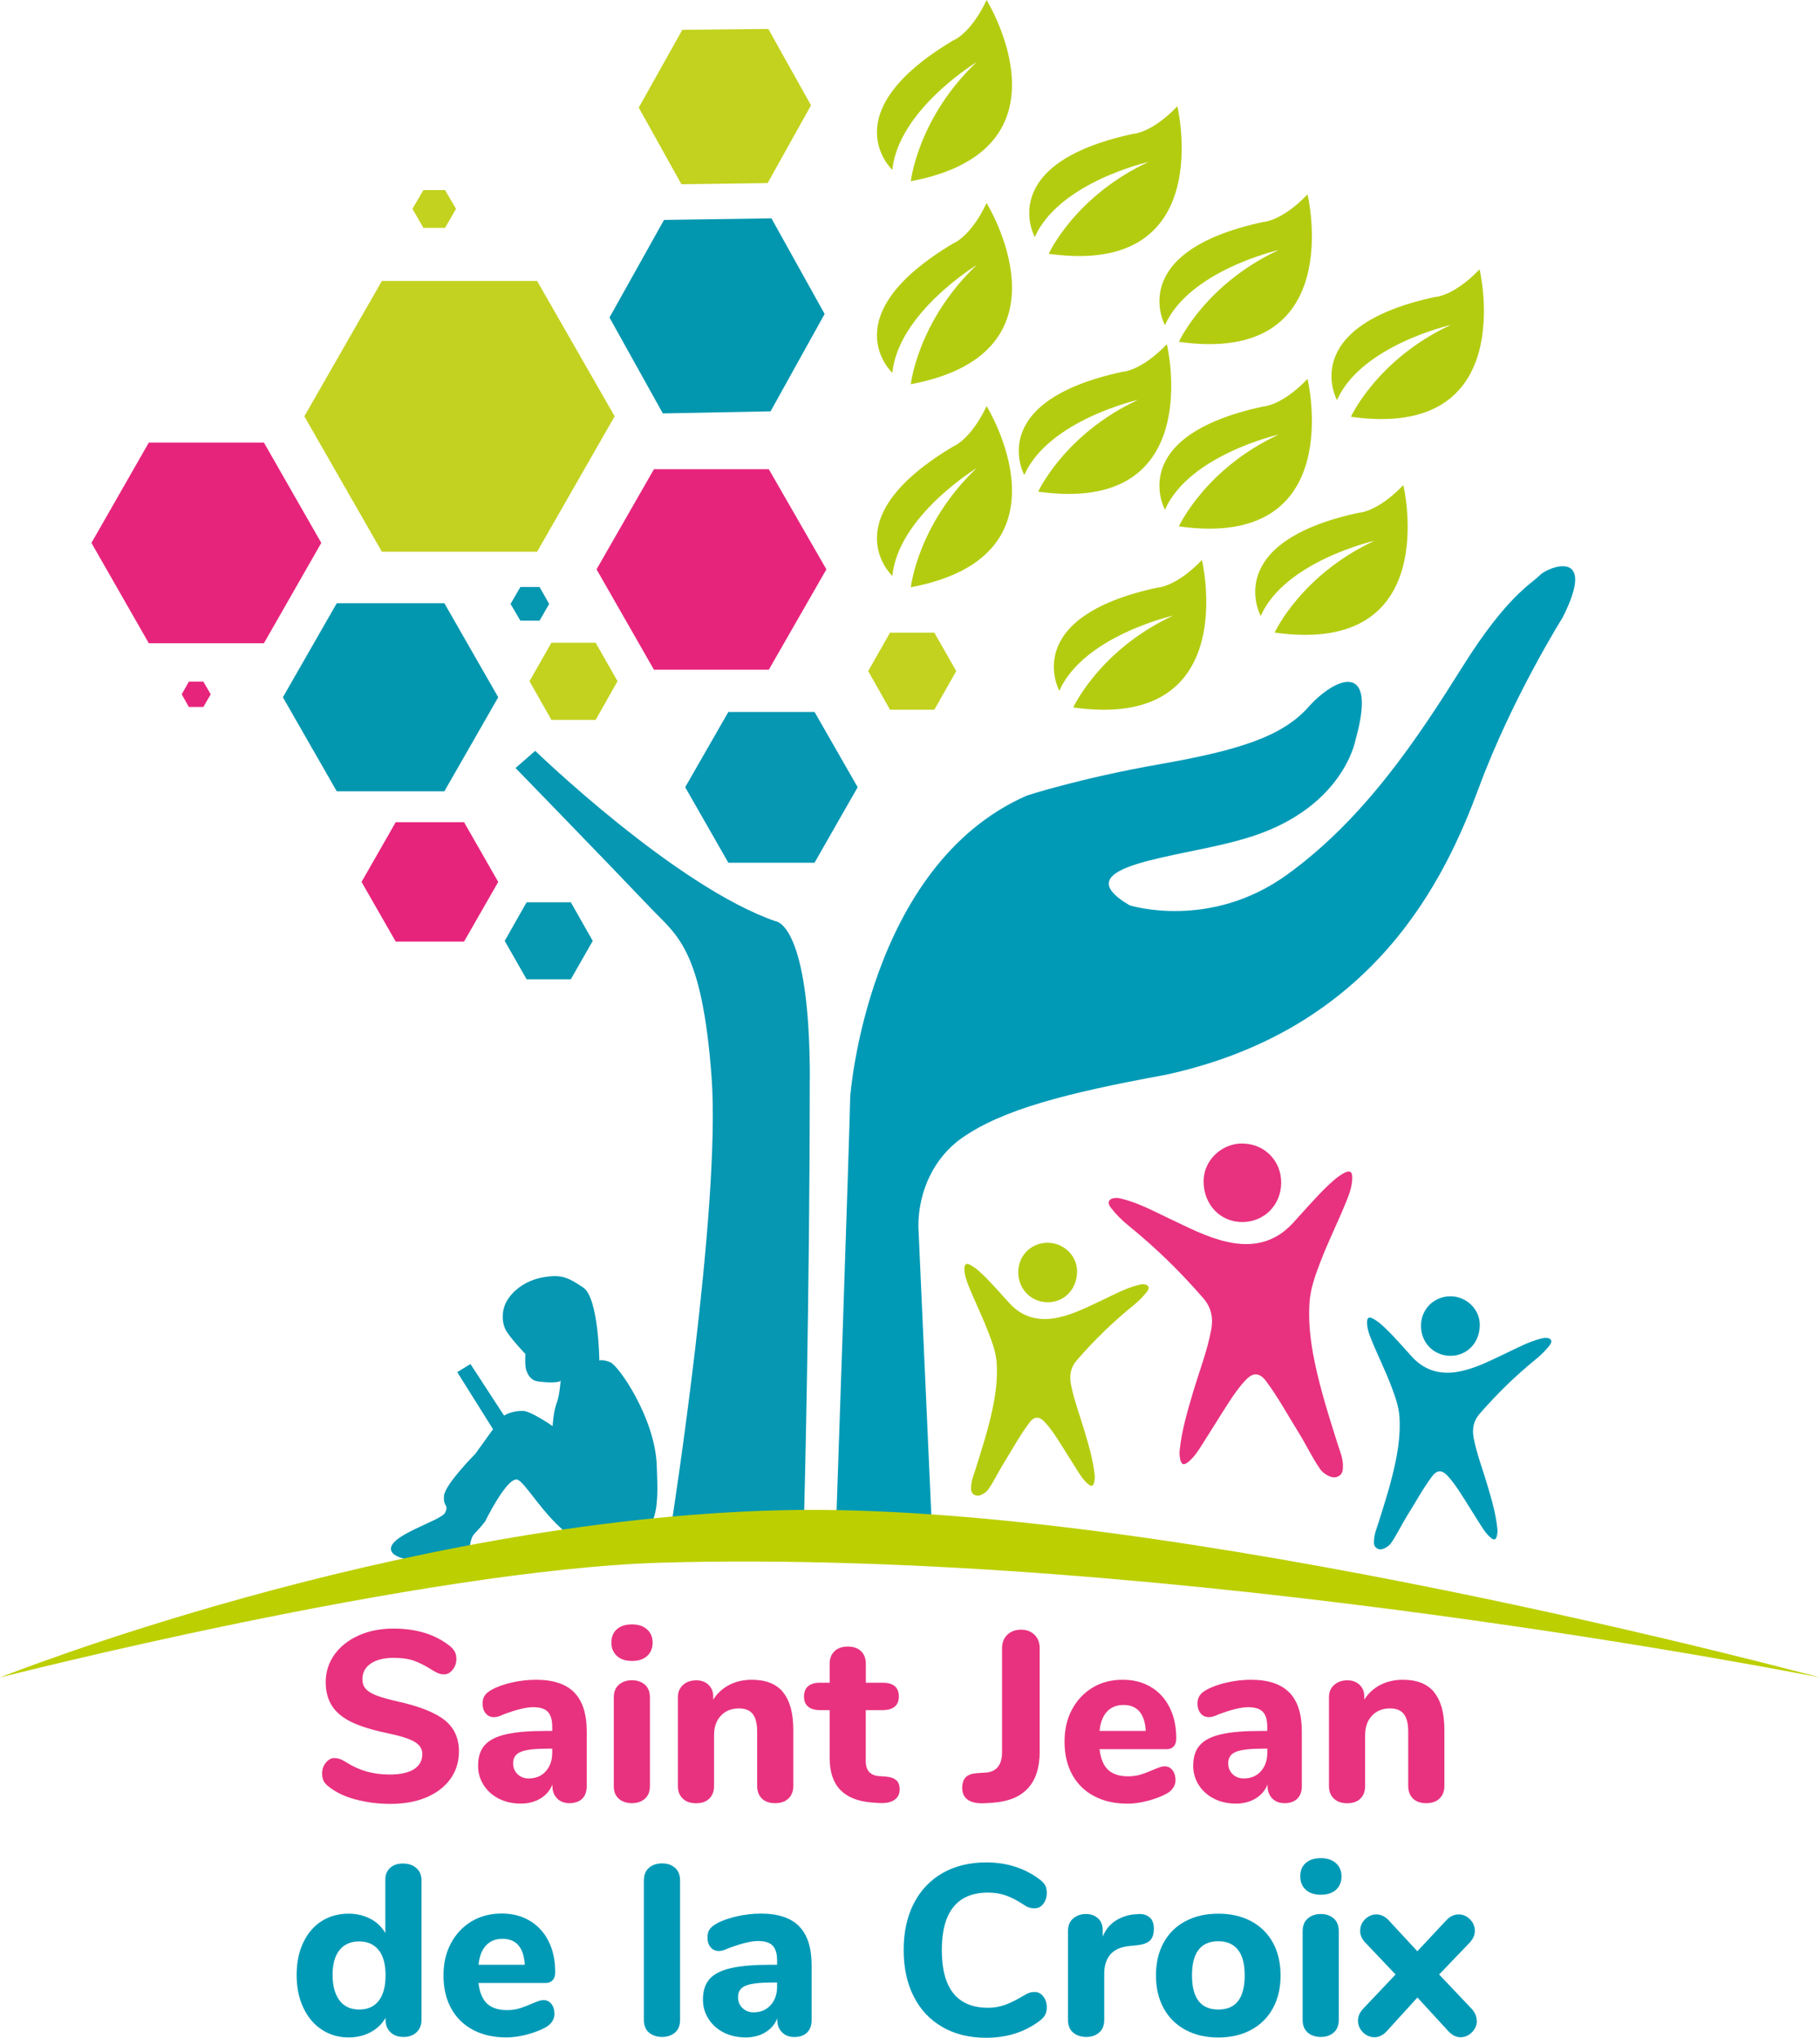 <svg xmlns="http://www.w3.org/2000/svg" width="84" height="94" viewBox="0 0 84 94" fill="none"><g id="Calque_1" clip-path="url(#clip0_1_37)"><path id="Vector" d="M71.063 26.538C70.702 26.925 69.58 27.44 67.506 30.748C65.432 34.052 62.997 37.747 59.411 40.343C55.826 42.936 52.134 41.761 52.134 41.761C48.944 39.889 54.506 39.565 57.366 38.71C61.976 37.414 62.557 34.151 62.557 34.151C63.616 30.404 61.608 31.247 60.392 32.613C59.176 33.976 57.193 34.608 53.507 35.256C49.821 35.904 47.395 36.699 47.395 36.699C40.017 39.93 39.241 50.584 39.241 50.584C39.213 52.217 38.584 70.506 38.584 70.506H43.012L42.386 56.567C42.386 54.959 43.1 53.396 44.413 52.484C46.273 51.191 49.146 50.432 53.803 49.58C63.496 47.477 66.736 40.435 68.263 36.314C69.79 32.193 72.122 28.485 72.122 28.485C73.762 25.238 71.431 26.15 71.066 26.538H71.063Z" fill="#009AB7"></path><path id="Vector_2" fill-rule="evenodd" clip-rule="evenodd" d="M37.374 49.777C37.374 59.97 37.114 69.798 37.114 69.798L30.999 70.262C30.999 70.262 33.283 55.649 32.843 49.698C32.403 43.746 31.238 43.155 30.031 41.888C27.926 39.676 23.794 35.428 23.794 35.428L24.702 34.637C24.702 34.637 31.184 40.912 35.806 42.501C35.806 42.501 37.378 42.58 37.378 49.78L37.374 49.777Z" fill="#0697B3"></path><path id="Vector_3" d="M17.625 25.451L14.046 19.204L17.625 12.961H24.79L28.369 19.204L24.79 25.451H17.625Z" fill="#C3D221"></path><path id="Vector_4" d="M24.306 45.176L23.294 43.403L24.306 41.621H26.345L27.357 43.403L26.345 45.176H24.306Z" fill="#0798B1"></path><path id="Vector_5" d="M15.542 36.502L13.056 32.165L15.542 27.828H20.51L22.995 32.165L20.51 36.502H15.542Z" fill="#0397AF"></path><path id="Vector_6" d="M24.017 27.078L23.564 27.859L24.017 28.631H24.903L25.346 27.859L24.903 27.078H24.017Z" fill="#0798B1"></path><path id="Vector_7" d="M19.542 8.77L19.036 9.634L19.542 10.511H20.541L21.047 9.634L20.541 8.77H19.542Z" fill="#C2D21E"></path><path id="Vector_8" d="M8.717 31.444L8.387 32.028L8.717 32.613H9.386L9.725 32.028L9.386 31.444H8.717Z" fill="#E7247C"></path><path id="Vector_9" d="M6.869 20.415L4.22 25.044L6.869 29.674H12.18L14.829 25.044L12.18 20.415H6.869Z" fill="#E7247C"></path><path id="Vector_10" d="M18.263 37.928L16.686 40.683L18.263 43.435H21.418L22.995 40.683L21.418 37.928H18.263Z" fill="#E7247C"></path><path id="Vector_11" d="M25.45 33.207L24.438 31.424L25.45 29.651H27.492L28.501 31.424L27.492 33.207H25.45Z" fill="#C2D21E"></path><path id="Vector_12" d="M41.079 32.74L40.071 30.957L41.079 29.184H43.122L44.134 30.957L43.122 32.74H41.079Z" fill="#C2D21E"></path><path id="Vector_13" d="M33.616 39.797L31.624 36.314L33.616 32.842H37.594L39.584 36.314L37.594 39.797H33.616Z" fill="#0697B3"></path><path id="Vector_14" d="M30.182 21.644L27.533 26.264L30.182 30.894H35.483L38.141 26.264L35.483 21.644H30.182Z" fill="#E7247C"></path><path id="Vector_15" d="M38.06 14.483L35.565 18.975L30.593 19.071L28.13 14.648L30.647 10.145L35.605 10.072L38.06 14.483Z" fill="#0397AF"></path><path id="Vector_16" d="M37.431 4.858L35.429 8.446L31.451 8.5L29.481 4.963L31.492 1.376L35.461 1.335L37.431 4.858Z" fill="#C2D21E"></path><path id="Vector_17" fill-rule="evenodd" clip-rule="evenodd" d="M18.052 71.51C18.203 72.203 21.135 72.095 21.456 71.812C21.776 71.533 21.61 71.04 21.911 70.738C22.21 70.427 22.395 70.176 22.395 70.176C22.395 70.176 23.335 68.247 23.837 68.247C24.343 68.26 25.962 71.784 28.208 71.374C30.446 70.967 30.395 69.737 30.311 67.57C30.216 65.391 28.545 62.982 28.158 62.836C27.775 62.69 27.662 62.763 27.662 62.763C27.662 62.763 27.63 59.875 26.92 59.395C26.21 58.925 25.911 58.772 25.05 58.925C24.237 59.071 23.583 59.576 23.322 60.154C23.171 60.488 23.127 61.041 23.404 61.457C23.693 61.883 24.249 62.458 24.249 62.458C24.249 62.458 24.211 63.03 24.299 63.24C24.378 63.427 24.485 63.681 24.856 63.729C25.258 63.783 25.908 63.802 25.886 63.656C25.877 63.519 25.855 64.314 25.692 64.72C25.538 65.127 25.506 65.785 25.506 65.785C25.506 65.785 24.516 65.102 24.155 65.086C23.662 65.067 23.237 65.273 23.134 65.41C23.03 65.546 21.936 67.068 21.936 67.068C21.936 67.068 20.544 68.463 20.494 68.997C20.441 69.528 20.73 69.382 20.544 69.779C20.359 70.163 17.899 70.818 18.049 71.507L18.052 71.51Z" fill="#0697B3"></path><path id="Vector_18" fill-rule="evenodd" clip-rule="evenodd" d="M23.539 65.724L21.713 62.922L21.104 63.297L22.942 66.226L23.539 65.724Z" fill="#0697B3"></path><path id="Vector_19" fill-rule="evenodd" clip-rule="evenodd" d="M0 77.382C0 77.382 18.188 70.115 35.992 69.668C53.787 69.219 83.997 77.382 83.997 77.382C83.997 77.382 54.088 71.418 30.549 72.085C19.445 72.41 0 77.382 0 77.382Z" fill="#BCCF00"></path><path id="Vector_20" d="M41.189 7.839C41.189 7.839 38.349 5.23 43.989 1.868C43.989 1.868 44.79 1.579 45.535 0.003C45.535 0.003 49.809 6.895 42.038 8.36C42.038 8.36 42.355 5.449 45.076 2.863C45.076 2.863 41.456 5.071 41.186 7.839" fill="#B4CC10"></path><path id="Vector_21" d="M41.189 17.202C41.189 17.202 38.349 14.594 43.989 11.232C43.989 11.232 44.79 10.943 45.535 9.367C45.535 9.367 49.809 16.259 42.038 17.724C42.038 17.724 42.355 14.813 45.076 12.227C45.076 12.227 41.456 14.435 41.186 17.202" fill="#B4CC10"></path><path id="Vector_22" d="M41.189 26.569C41.189 26.569 38.349 23.961 43.989 20.599C43.989 20.599 44.79 20.31 45.535 18.734C45.535 18.734 49.809 25.626 42.038 27.09C42.038 27.09 42.355 24.18 45.076 21.594C45.076 21.594 41.456 23.802 41.186 26.569" fill="#B4CC10"></path><path id="Vector_23" d="M58.189 28.415C58.189 28.415 56.313 25.032 62.717 23.652C62.717 23.652 63.566 23.634 64.769 22.378C64.769 22.378 66.661 30.284 58.83 29.181C58.83 29.181 60.043 26.525 63.437 24.946C63.437 24.946 59.311 25.88 58.186 28.415" fill="#B4CC10"></path><path id="Vector_24" d="M61.709 18.461C61.709 18.461 59.833 15.077 66.237 13.698C66.237 13.698 67.085 13.679 68.288 12.424C68.288 12.424 70.18 20.329 62.349 19.226C62.349 19.226 63.562 16.57 66.956 14.991C66.956 14.991 62.83 15.925 61.705 18.461" fill="#B4CC10"></path><path id="Vector_25" d="M53.768 23.516C53.768 23.516 51.892 20.132 58.296 18.753C58.296 18.753 59.144 18.734 60.348 17.479C60.348 17.479 62.24 25.384 54.409 24.282C54.409 24.282 55.622 21.625 59.016 20.046C59.016 20.046 54.89 20.98 53.765 23.516" fill="#B4CC10"></path><path id="Vector_26" d="M47.276 21.915C47.276 21.915 45.4 18.531 51.804 17.152C51.804 17.152 52.652 17.133 53.856 15.877C53.856 15.877 55.748 23.783 47.917 22.68C47.917 22.68 49.13 20.024 52.524 18.445C52.524 18.445 48.398 19.379 47.273 21.915" fill="#B4CC10"></path><path id="Vector_27" d="M48.894 31.869C48.894 31.869 47.018 28.485 53.422 27.106C53.422 27.106 54.271 27.087 55.474 25.832C55.474 25.832 57.366 33.738 49.535 32.635C49.535 32.635 50.748 29.979 54.142 28.399C54.142 28.399 50.016 29.334 48.891 31.869" fill="#B4CC10"></path><path id="Vector_28" d="M53.768 15.004C53.768 15.004 51.892 11.62 58.296 10.241C58.296 10.241 59.144 10.222 60.348 8.967C60.348 8.967 62.24 16.872 54.409 15.769C54.409 15.769 55.622 13.113 59.016 11.534C59.016 11.534 54.89 12.468 53.765 15.004" fill="#B4CC10"></path><path id="Vector_29" d="M47.76 10.94C47.76 10.94 45.884 7.556 52.288 6.177C52.288 6.177 53.136 6.158 54.34 4.903C54.34 4.903 56.231 12.808 48.401 11.706C48.401 11.706 49.614 9.049 53.008 7.47C53.008 7.47 48.882 8.404 47.757 10.94" fill="#B4CC10"></path><path id="Vector_30" d="M61.985 67.615C61.979 67.249 61.834 66.919 61.727 66.579C61.335 65.337 60.939 64.098 60.675 62.82C60.489 61.915 60.376 61.003 60.439 60.078C60.483 59.44 60.703 58.839 60.929 58.245C61.303 57.257 61.784 56.313 62.174 55.331C62.299 55.013 62.409 54.686 62.412 54.34C62.416 54.041 62.296 53.971 62.035 54.111C61.756 54.26 61.52 54.473 61.291 54.689C60.719 55.239 60.203 55.843 59.666 56.427C58.836 57.327 57.815 57.546 56.662 57.292C55.707 57.082 54.849 56.627 53.972 56.214C53.259 55.878 52.561 55.496 51.788 55.303C51.688 55.277 51.581 55.252 51.48 55.261C51.169 55.283 51.081 55.471 51.276 55.719C51.515 56.027 51.791 56.3 52.093 56.545C53.341 57.555 54.484 58.671 55.537 59.888C55.923 60.332 56.002 60.822 55.898 61.362C55.713 62.34 55.349 63.268 55.066 64.218C54.802 65.108 54.538 65.995 54.444 66.925C54.431 67.049 54.444 67.17 54.465 67.288C54.522 67.574 54.632 67.618 54.855 67.431C55.125 67.205 55.314 66.906 55.499 66.614C55.911 65.972 56.307 65.318 56.722 64.679C56.961 64.314 57.212 63.951 57.517 63.637C57.84 63.3 58.142 63.325 58.425 63.7C58.99 64.453 59.437 65.286 59.936 66.083C60.279 66.633 60.555 67.227 60.923 67.761C61.005 67.879 61.108 67.964 61.228 68.034C61.401 68.136 61.586 68.203 61.778 68.098C61.969 67.993 61.991 67.806 61.976 67.609L61.985 67.615Z" fill="#E8327F"></path><path id="Vector_31" d="M57.341 52.748C56.37 52.745 55.556 53.533 55.55 54.48C55.543 55.557 56.31 56.37 57.331 56.373C58.349 56.373 59.132 55.585 59.132 54.55C59.132 53.539 58.352 52.754 57.338 52.751L57.341 52.748Z" fill="#E8327F"></path><path id="Vector_32" d="M44.822 68.581C44.828 68.304 44.935 68.053 45.017 67.796C45.315 66.856 45.617 65.918 45.818 64.952C45.959 64.269 46.047 63.577 46 62.877C45.969 62.395 45.802 61.94 45.629 61.489C45.346 60.739 44.985 60.024 44.69 59.281C44.596 59.039 44.511 58.794 44.511 58.531C44.511 58.305 44.599 58.251 44.797 58.359C45.007 58.474 45.186 58.632 45.359 58.798C45.793 59.214 46.182 59.675 46.588 60.116C47.213 60.799 47.986 60.965 48.86 60.774C49.582 60.615 50.233 60.272 50.896 59.964C51.436 59.71 51.964 59.42 52.549 59.274C52.624 59.255 52.706 59.236 52.781 59.242C53.017 59.258 53.083 59.401 52.935 59.589C52.753 59.821 52.545 60.027 52.316 60.215C51.37 60.977 50.503 61.822 49.705 62.741C49.41 63.078 49.35 63.446 49.428 63.856C49.57 64.596 49.843 65.299 50.057 66.02C50.255 66.694 50.456 67.367 50.525 68.069C50.535 68.165 50.525 68.254 50.506 68.346C50.462 68.562 50.38 68.597 50.211 68.454C50.007 68.282 49.865 68.057 49.724 67.834C49.413 67.348 49.114 66.852 48.8 66.369C48.621 66.093 48.429 65.817 48.2 65.578C47.955 65.324 47.725 65.34 47.512 65.626C47.081 66.198 46.742 66.824 46.365 67.431C46.104 67.847 45.896 68.295 45.617 68.702C45.557 68.791 45.475 68.854 45.384 68.908C45.252 68.984 45.114 69.035 44.969 68.956C44.825 68.876 44.809 68.733 44.822 68.584V68.581Z" fill="#B4CC10"></path><path id="Vector_33" d="M48.357 57.33C49.092 57.33 49.708 57.924 49.711 58.642C49.714 59.459 49.133 60.072 48.36 60.072C47.59 60.072 46.999 59.471 46.996 58.686C46.996 57.921 47.59 57.327 48.357 57.327V57.33Z" fill="#B4CC10"></path><path id="Vector_34" d="M63.418 71.056C63.424 70.78 63.531 70.529 63.613 70.271C63.911 69.331 64.213 68.393 64.411 67.424C64.552 66.738 64.637 66.049 64.59 65.35C64.555 64.867 64.389 64.412 64.219 63.961C63.936 63.211 63.575 62.496 63.276 61.756C63.179 61.514 63.097 61.27 63.094 61.006C63.094 60.78 63.182 60.726 63.38 60.834C63.591 60.949 63.77 61.108 63.943 61.273C64.376 61.689 64.766 62.147 65.171 62.592C65.8 63.275 66.573 63.44 67.446 63.249C68.169 63.09 68.82 62.747 69.483 62.436C70.023 62.182 70.551 61.892 71.135 61.746C71.211 61.727 71.293 61.708 71.368 61.715C71.604 61.73 71.67 61.873 71.522 62.061C71.34 62.293 71.132 62.499 70.903 62.687C69.957 63.453 69.093 64.298 68.292 65.216C67.999 65.553 67.94 65.921 68.015 66.331C68.156 67.072 68.433 67.774 68.644 68.495C68.845 69.169 69.043 69.842 69.112 70.544C69.121 70.64 69.112 70.729 69.093 70.821C69.049 71.037 68.967 71.072 68.797 70.929C68.593 70.757 68.452 70.532 68.311 70.309C67.999 69.823 67.701 69.328 67.387 68.845C67.204 68.568 67.016 68.292 66.787 68.053C66.541 67.799 66.312 67.815 66.098 68.101C65.671 68.673 65.332 69.302 64.954 69.906C64.694 70.322 64.486 70.77 64.207 71.177C64.147 71.266 64.065 71.329 63.977 71.383C63.845 71.46 63.707 71.51 63.562 71.431C63.418 71.352 63.402 71.209 63.415 71.059L63.418 71.056Z" fill="#009AB7"></path><path id="Vector_35" d="M66.944 59.798C67.679 59.798 68.295 60.393 68.298 61.111C68.301 61.927 67.723 62.541 66.947 62.544C66.177 62.544 65.586 61.947 65.583 61.162C65.583 60.396 66.174 59.802 66.944 59.798Z" fill="#009AB7"></path><path id="Vector_36" d="M16.406 83.009C15.903 82.873 15.495 82.676 15.177 82.422C15.067 82.339 14.989 82.253 14.938 82.158C14.891 82.066 14.866 81.948 14.866 81.805C14.866 81.618 14.923 81.456 15.039 81.313C15.152 81.17 15.284 81.1 15.432 81.1C15.514 81.1 15.592 81.112 15.671 81.138C15.749 81.163 15.844 81.211 15.954 81.278C16.271 81.478 16.591 81.627 16.915 81.719C17.239 81.811 17.597 81.859 17.986 81.859C18.474 81.859 18.844 81.777 19.105 81.615C19.363 81.449 19.492 81.217 19.492 80.909C19.492 80.677 19.372 80.493 19.134 80.35C18.895 80.207 18.467 80.073 17.855 79.946C17.169 79.803 16.623 79.632 16.211 79.432C15.803 79.231 15.504 78.981 15.316 78.682C15.127 78.383 15.033 78.021 15.033 77.598C15.033 77.128 15.168 76.705 15.435 76.327C15.705 75.952 16.076 75.657 16.554 75.444C17.028 75.231 17.566 75.126 18.163 75.126C19.209 75.126 20.073 75.39 20.752 75.921C20.862 76.01 20.94 76.102 20.991 76.194C21.038 76.286 21.063 76.4 21.063 76.534C21.063 76.721 21.006 76.883 20.89 77.026C20.777 77.169 20.645 77.239 20.497 77.239C20.416 77.239 20.34 77.23 20.271 77.204C20.202 77.182 20.105 77.134 19.979 77.058C19.677 76.864 19.397 76.718 19.143 76.623C18.888 76.528 18.565 76.477 18.175 76.477C17.726 76.477 17.371 76.562 17.113 76.74C16.855 76.915 16.727 77.157 16.727 77.462C16.727 77.64 16.777 77.789 16.877 77.903C16.978 78.018 17.141 78.123 17.374 78.212C17.606 78.3 17.936 78.393 18.364 78.491C19.366 78.714 20.089 79.003 20.526 79.352C20.965 79.702 21.182 80.185 21.182 80.795C21.182 81.271 21.05 81.694 20.79 82.059C20.529 82.425 20.158 82.707 19.683 82.911C19.209 83.111 18.656 83.213 18.03 83.213C17.449 83.213 16.906 83.143 16.406 83.006V83.009Z" fill="#E8327F"></path><path id="Vector_37" d="M26.505 78.075C26.889 78.466 27.08 79.066 27.08 79.87V82.399C27.08 82.644 27.011 82.838 26.87 82.975C26.728 83.111 26.534 83.181 26.282 83.181C26.047 83.181 25.855 83.108 25.713 82.962C25.569 82.816 25.497 82.628 25.497 82.396V82.317C25.387 82.593 25.201 82.809 24.944 82.965C24.686 83.121 24.384 83.2 24.035 83.2C23.668 83.2 23.335 83.127 23.033 82.978C22.735 82.828 22.499 82.619 22.326 82.352C22.153 82.085 22.065 81.786 22.065 81.456C22.065 81.052 22.166 80.734 22.37 80.506C22.574 80.274 22.898 80.108 23.35 80.004C23.8 79.899 24.416 79.848 25.198 79.848H25.487V79.648C25.487 79.333 25.418 79.108 25.283 78.965C25.148 78.822 24.919 78.752 24.604 78.752C24.29 78.752 23.831 78.863 23.234 79.088C23.064 79.171 22.92 79.212 22.804 79.212C22.64 79.212 22.512 79.155 22.417 79.038C22.32 78.923 22.273 78.771 22.273 78.583C22.273 78.434 22.307 78.31 22.373 78.215C22.439 78.116 22.546 78.027 22.694 77.948C22.951 77.805 23.266 77.694 23.64 77.611C24.01 77.528 24.378 77.487 24.739 77.487C25.534 77.487 26.125 77.684 26.509 78.075H26.505ZM25.189 81.71C25.387 81.491 25.487 81.205 25.487 80.855V80.665H25.299C24.702 80.665 24.284 80.712 24.042 80.811C23.803 80.906 23.683 81.084 23.683 81.335C23.683 81.545 23.753 81.713 23.888 81.843C24.023 81.974 24.196 82.04 24.403 82.04C24.727 82.04 24.991 81.932 25.189 81.71Z" fill="#E8327F"></path><path id="Vector_38" d="M28.472 76.388C28.303 76.235 28.218 76.029 28.218 75.768C28.218 75.508 28.303 75.301 28.472 75.155C28.642 75.005 28.875 74.933 29.17 74.933C29.465 74.933 29.689 75.009 29.861 75.161C30.034 75.314 30.122 75.517 30.122 75.771C30.122 76.025 30.037 76.238 29.868 76.391C29.698 76.543 29.465 76.62 29.17 76.62C28.875 76.62 28.642 76.543 28.472 76.391V76.388ZM28.567 82.981C28.406 82.847 28.328 82.65 28.328 82.387V78.304C28.328 78.043 28.41 77.846 28.57 77.71C28.733 77.576 28.931 77.509 29.167 77.509C29.402 77.509 29.601 77.576 29.758 77.71C29.915 77.843 29.996 78.04 29.996 78.304V82.387C29.996 82.647 29.918 82.844 29.758 82.981C29.597 83.114 29.402 83.181 29.167 83.181C28.931 83.181 28.724 83.114 28.564 82.981H28.567Z" fill="#E8327F"></path><path id="Vector_39" d="M36.14 78.065C36.457 78.45 36.614 79.028 36.614 79.803V82.387C36.614 82.631 36.539 82.825 36.388 82.968C36.237 83.111 36.033 83.181 35.775 83.181C35.517 83.181 35.313 83.111 35.166 82.968C35.018 82.825 34.946 82.631 34.946 82.387V79.883C34.946 79.511 34.876 79.238 34.741 79.066C34.606 78.895 34.392 78.809 34.106 78.809C33.761 78.809 33.481 78.92 33.271 79.146C33.06 79.368 32.956 79.667 32.956 80.042V82.39C32.956 82.635 32.881 82.828 32.736 82.971C32.589 83.114 32.388 83.184 32.127 83.184C31.866 83.184 31.665 83.114 31.514 82.971C31.363 82.828 31.288 82.635 31.288 82.39V78.285C31.288 78.053 31.366 77.868 31.527 77.725C31.684 77.582 31.891 77.513 32.139 77.513C32.369 77.513 32.554 77.582 32.699 77.719C32.843 77.856 32.916 78.034 32.916 78.25V78.405C33.107 78.107 33.355 77.881 33.663 77.722C33.968 77.567 34.314 77.487 34.697 77.487C35.345 77.487 35.828 77.678 36.146 78.062L36.14 78.065Z" fill="#E8327F"></path><path id="Vector_40" d="M41.368 82.12C41.472 82.218 41.522 82.358 41.522 82.546C41.522 82.762 41.438 82.927 41.268 83.038C41.098 83.149 40.856 83.194 40.539 83.171L40.228 83.149C38.936 83.044 38.292 82.364 38.292 81.103V78.888H37.849C37.607 78.888 37.422 78.834 37.296 78.726C37.17 78.618 37.107 78.463 37.107 78.262C37.107 78.062 37.17 77.894 37.296 77.786C37.422 77.678 37.607 77.624 37.849 77.624H38.292V76.75C38.292 76.505 38.367 76.311 38.518 76.168C38.669 76.025 38.873 75.956 39.131 75.956C39.389 75.956 39.593 76.025 39.741 76.168C39.888 76.311 39.961 76.505 39.961 76.75V77.624H40.734C41.236 77.624 41.485 77.837 41.485 78.262C41.485 78.463 41.422 78.618 41.296 78.726C41.17 78.834 40.982 78.888 40.73 78.888H39.958V81.227C39.958 81.449 40.008 81.621 40.111 81.735C40.215 81.85 40.366 81.916 40.564 81.932L40.875 81.954C41.095 81.97 41.258 82.024 41.362 82.123L41.368 82.12Z" fill="#E8327F"></path><path id="Vector_41" d="M44.671 83.025C44.498 82.904 44.41 82.723 44.41 82.479C44.41 82.256 44.467 82.088 44.577 81.98C44.687 81.872 44.859 81.811 45.095 81.796L45.45 81.773C45.981 81.751 46.248 81.433 46.248 80.823V76.038C46.248 75.778 46.33 75.568 46.49 75.412C46.654 75.257 46.861 75.177 47.122 75.177C47.383 75.177 47.587 75.257 47.747 75.412C47.907 75.568 47.986 75.778 47.986 76.038V80.801C47.986 82.279 47.257 83.063 45.796 83.162L45.441 83.184C45.102 83.2 44.844 83.146 44.671 83.028V83.025Z" fill="#E8327F"></path><path id="Vector_42" d="M54.117 81.662C54.208 81.783 54.255 81.935 54.255 82.12C54.255 82.247 54.217 82.364 54.145 82.472C54.073 82.581 53.969 82.673 53.834 82.746C53.583 82.879 53.293 82.99 52.96 83.076C52.627 83.162 52.322 83.203 52.043 83.203C51.452 83.203 50.94 83.089 50.5 82.857C50.06 82.625 49.724 82.294 49.488 81.865C49.252 81.437 49.133 80.931 49.133 80.35C49.133 79.769 49.246 79.295 49.475 78.863C49.705 78.431 50.022 78.094 50.428 77.849C50.833 77.605 51.295 77.487 51.81 77.487C52.326 77.487 52.737 77.598 53.111 77.817C53.485 78.037 53.774 78.351 53.978 78.758C54.186 79.165 54.289 79.641 54.289 80.185C54.289 80.35 54.252 80.474 54.173 80.56C54.095 80.645 53.988 80.69 53.846 80.69H50.748C50.798 81.128 50.934 81.449 51.147 81.646C51.361 81.843 51.666 81.942 52.065 81.942C52.279 81.942 52.47 81.916 52.64 81.862C52.809 81.811 52.998 81.738 53.202 81.65C53.306 81.605 53.407 81.567 53.501 81.532C53.595 81.497 53.68 81.481 53.755 81.481C53.903 81.481 54.022 81.541 54.114 81.659L54.117 81.662ZM51.091 78.958C50.899 79.165 50.786 79.46 50.748 79.848H52.882C52.86 79.454 52.762 79.155 52.59 78.952C52.417 78.749 52.172 78.65 51.854 78.65C51.537 78.65 51.282 78.752 51.091 78.958Z" fill="#E8327F"></path><path id="Vector_43" d="M59.509 78.075C59.892 78.466 60.084 79.066 60.084 79.87V82.399C60.084 82.644 60.015 82.838 59.873 82.975C59.732 83.111 59.537 83.181 59.289 83.181C59.053 83.181 58.862 83.108 58.72 82.962C58.579 82.816 58.503 82.628 58.503 82.396V82.317C58.393 82.593 58.208 82.809 57.95 82.965C57.693 83.121 57.391 83.2 57.042 83.2C56.675 83.2 56.338 83.127 56.04 82.978C55.741 82.828 55.506 82.619 55.333 82.352C55.16 82.085 55.072 81.786 55.072 81.456C55.072 81.052 55.172 80.734 55.377 80.506C55.581 80.274 55.905 80.108 56.354 80.004C56.803 79.899 57.419 79.848 58.202 79.848H58.488V79.648C58.488 79.333 58.419 79.108 58.283 78.965C58.148 78.822 57.919 78.752 57.602 78.752C57.284 78.752 56.828 78.863 56.231 79.088C56.062 79.171 55.917 79.212 55.801 79.212C55.638 79.212 55.509 79.155 55.414 79.038C55.32 78.923 55.27 78.771 55.27 78.583C55.27 78.434 55.304 78.31 55.37 78.215C55.437 78.116 55.543 78.027 55.691 77.948C55.949 77.805 56.263 77.694 56.637 77.611C57.008 77.528 57.375 77.487 57.737 77.487C58.535 77.487 59.122 77.684 59.506 78.075H59.509ZM58.192 81.71C58.39 81.491 58.491 81.205 58.491 80.855V80.665H58.302C57.705 80.665 57.287 80.712 57.045 80.811C56.806 80.906 56.687 81.084 56.687 81.335C56.687 81.545 56.756 81.713 56.891 81.843C57.026 81.974 57.199 82.04 57.407 82.04C57.73 82.04 57.994 81.932 58.192 81.71Z" fill="#E8327F"></path><path id="Vector_44" d="M66.189 78.065C66.507 78.45 66.664 79.028 66.664 79.803V82.387C66.664 82.631 66.588 82.825 66.438 82.968C66.287 83.111 66.083 83.181 65.825 83.181C65.567 83.181 65.363 83.111 65.215 82.968C65.068 82.825 64.995 82.631 64.995 82.387V79.883C64.995 79.511 64.926 79.238 64.791 79.066C64.656 78.895 64.442 78.809 64.156 78.809C63.811 78.809 63.531 78.92 63.321 79.146C63.11 79.368 63.006 79.667 63.006 80.042V82.39C63.006 82.635 62.934 82.828 62.786 82.971C62.639 83.114 62.438 83.184 62.177 83.184C61.916 83.184 61.715 83.114 61.564 82.971C61.413 82.828 61.338 82.635 61.338 82.39V78.285C61.338 78.053 61.416 77.868 61.577 77.725C61.737 77.582 61.941 77.513 62.189 77.513C62.419 77.513 62.604 77.582 62.749 77.719C62.893 77.856 62.965 78.034 62.965 78.25V78.405C63.157 78.107 63.405 77.881 63.713 77.722C64.018 77.567 64.364 77.487 64.747 77.487C65.394 77.487 65.878 77.678 66.196 78.062L66.189 78.065Z" fill="#E8327F"></path><path id="Vector_45" d="M19.215 86.171C19.372 86.314 19.454 86.498 19.454 86.73V93.171C19.454 93.409 19.379 93.603 19.228 93.746C19.077 93.892 18.876 93.965 18.624 93.965C18.373 93.965 18.172 93.892 18.021 93.746C17.87 93.6 17.795 93.409 17.795 93.171V93.082C17.631 93.365 17.402 93.587 17.104 93.746C16.805 93.905 16.469 93.987 16.092 93.987C15.627 93.987 15.212 93.867 14.847 93.625C14.483 93.384 14.2 93.044 13.996 92.608C13.792 92.173 13.691 91.671 13.691 91.105C13.691 90.54 13.792 90.041 13.996 89.612C14.2 89.183 14.48 88.853 14.841 88.624C15.203 88.392 15.62 88.278 16.092 88.278C16.459 88.278 16.796 88.357 17.094 88.513C17.393 88.668 17.622 88.891 17.785 89.174V86.701C17.785 86.479 17.858 86.298 18.005 86.165C18.153 86.031 18.348 85.964 18.593 85.964C18.851 85.964 19.058 86.034 19.218 86.177L19.215 86.171ZM17.481 92.294C17.691 92.02 17.795 91.633 17.795 91.124C17.795 90.616 17.691 90.228 17.481 89.962C17.27 89.695 16.968 89.558 16.579 89.558C16.189 89.558 15.884 89.691 15.671 89.955C15.457 90.219 15.35 90.603 15.35 91.102C15.35 91.601 15.457 92.001 15.671 92.281C15.884 92.561 16.186 92.7 16.579 92.7C16.972 92.7 17.27 92.564 17.481 92.294Z" fill="#009AB7"></path><path id="Vector_46" d="M25.453 92.446C25.544 92.567 25.591 92.719 25.591 92.904C25.591 93.031 25.553 93.148 25.481 93.257C25.405 93.365 25.305 93.457 25.17 93.53C24.919 93.663 24.629 93.774 24.296 93.86C23.963 93.946 23.658 93.987 23.379 93.987C22.788 93.987 22.276 93.873 21.836 93.641C21.396 93.409 21.06 93.079 20.824 92.65C20.588 92.221 20.469 91.716 20.469 91.134C20.469 90.552 20.582 90.079 20.811 89.647C21.041 89.215 21.358 88.878 21.764 88.633C22.169 88.392 22.631 88.271 23.146 88.271C23.662 88.271 24.073 88.382 24.447 88.602C24.818 88.821 25.11 89.135 25.314 89.542C25.522 89.949 25.625 90.425 25.625 90.969C25.625 91.134 25.588 91.258 25.509 91.344C25.431 91.43 25.324 91.474 25.182 91.474H22.084C22.134 91.912 22.27 92.233 22.483 92.43C22.697 92.627 23.002 92.726 23.401 92.726C23.614 92.726 23.806 92.7 23.976 92.646C24.145 92.596 24.334 92.522 24.538 92.434C24.642 92.389 24.742 92.351 24.837 92.316C24.931 92.281 25.016 92.265 25.091 92.265C25.239 92.265 25.358 92.326 25.45 92.443L25.453 92.446ZM22.43 89.746C22.238 89.952 22.125 90.248 22.087 90.635H24.221C24.199 90.241 24.102 89.942 23.929 89.739C23.756 89.539 23.511 89.437 23.193 89.437C22.876 89.437 22.621 89.539 22.43 89.746Z" fill="#009AB7"></path><path id="Vector_47" d="M29.956 93.765C29.795 93.631 29.717 93.434 29.717 93.171V86.752C29.717 86.492 29.795 86.295 29.956 86.158C30.113 86.025 30.314 85.958 30.559 85.958C30.804 85.958 30.992 86.025 31.15 86.158C31.307 86.292 31.388 86.489 31.388 86.752V93.171C31.388 93.431 31.31 93.628 31.15 93.765C30.989 93.898 30.794 93.965 30.559 93.965C30.323 93.965 30.116 93.898 29.956 93.765Z" fill="#009AB7"></path><path id="Vector_48" d="M36.884 88.862C37.268 89.253 37.459 89.853 37.459 90.657V93.187C37.459 93.431 37.39 93.625 37.249 93.762C37.108 93.898 36.913 93.968 36.661 93.968C36.426 93.968 36.234 93.895 36.093 93.749C35.948 93.603 35.876 93.415 35.876 93.183V93.104C35.766 93.38 35.58 93.597 35.323 93.752C35.065 93.908 34.763 93.987 34.414 93.987C34.047 93.987 33.714 93.914 33.412 93.765C33.114 93.615 32.878 93.406 32.705 93.139C32.532 92.872 32.444 92.573 32.444 92.243C32.444 91.839 32.545 91.522 32.749 91.293C32.953 91.061 33.277 90.896 33.73 90.791C34.179 90.686 34.795 90.635 35.577 90.635H35.866V90.435C35.866 90.12 35.797 89.895 35.662 89.752C35.527 89.609 35.297 89.539 34.983 89.539C34.669 89.539 34.21 89.65 33.613 89.876C33.444 89.958 33.299 90 33.183 90C33.019 90 32.891 89.942 32.796 89.825C32.699 89.71 32.652 89.558 32.652 89.371C32.652 89.221 32.686 89.097 32.752 89.002C32.818 88.903 32.925 88.814 33.073 88.735C33.33 88.592 33.645 88.481 34.019 88.398C34.389 88.316 34.757 88.274 35.118 88.274C35.913 88.274 36.504 88.471 36.888 88.862H36.884ZM35.568 92.497C35.766 92.278 35.866 91.992 35.866 91.642V91.452H35.678C35.081 91.452 34.663 91.499 34.421 91.598C34.182 91.693 34.063 91.871 34.063 92.122C34.063 92.332 34.132 92.5 34.267 92.63C34.402 92.761 34.575 92.828 34.782 92.828C35.106 92.828 35.37 92.719 35.568 92.497Z" fill="#009AB7"></path><path id="Vector_49" d="M43.499 93.507C42.924 93.18 42.481 92.71 42.173 92.1C41.862 91.49 41.708 90.772 41.708 89.952C41.708 89.132 41.862 88.417 42.173 87.81C42.484 87.204 42.924 86.737 43.499 86.406C44.074 86.079 44.746 85.913 45.513 85.913C46.478 85.913 47.31 86.18 48.014 86.721C48.124 86.81 48.203 86.898 48.247 86.987C48.291 87.076 48.313 87.188 48.313 87.324C48.313 87.518 48.26 87.683 48.153 87.823C48.046 87.96 47.914 88.03 47.76 88.03C47.656 88.03 47.565 88.017 47.49 87.992C47.411 87.966 47.326 87.918 47.229 87.852C46.933 87.658 46.66 87.518 46.409 87.432C46.157 87.347 45.89 87.305 45.601 87.305C44.894 87.305 44.36 87.528 44.005 87.969C43.647 88.414 43.468 89.075 43.468 89.955C43.468 91.728 44.181 92.618 45.601 92.618C45.874 92.618 46.132 92.573 46.377 92.488C46.619 92.402 46.905 92.262 47.229 92.068C47.339 92.001 47.43 91.954 47.505 91.928C47.581 91.903 47.666 91.89 47.76 91.89C47.914 91.89 48.046 91.96 48.153 92.097C48.26 92.233 48.313 92.402 48.313 92.596C48.313 92.729 48.288 92.843 48.241 92.936C48.194 93.028 48.118 93.117 48.014 93.199C47.314 93.736 46.481 94.003 45.513 94.003C44.746 94.003 44.074 93.838 43.499 93.511V93.507Z" fill="#009AB7"></path><path id="Vector_50" d="M53.061 88.446C53.19 88.56 53.256 88.735 53.256 88.967C53.256 89.212 53.196 89.396 53.08 89.513C52.96 89.634 52.753 89.707 52.448 89.736L52.115 89.771C51.71 89.815 51.417 89.949 51.235 90.174C51.053 90.397 50.965 90.686 50.965 91.035V93.171C50.965 93.431 50.886 93.628 50.726 93.765C50.566 93.901 50.371 93.965 50.135 93.965C49.9 93.965 49.692 93.898 49.532 93.765C49.372 93.631 49.293 93.434 49.293 93.171V89.066C49.293 88.821 49.375 88.63 49.535 88.494C49.699 88.36 49.894 88.293 50.12 88.293C50.346 88.293 50.525 88.36 50.673 88.49C50.82 88.621 50.893 88.802 50.893 89.034V89.336C51.025 89.015 51.226 88.77 51.496 88.598C51.766 88.427 52.059 88.332 52.376 88.309L52.53 88.297C52.75 88.281 52.926 88.332 53.055 88.449L53.061 88.446Z" fill="#009AB7"></path><path id="Vector_51" d="M54.714 93.638C54.277 93.403 53.944 93.072 53.708 92.643C53.472 92.214 53.353 91.709 53.353 91.128C53.353 90.546 53.469 90.041 53.708 89.612C53.944 89.183 54.28 88.853 54.714 88.624C55.147 88.392 55.653 88.278 56.228 88.278C56.803 88.278 57.309 88.392 57.743 88.624C58.177 88.856 58.513 89.186 58.748 89.612C58.984 90.041 59.103 90.546 59.103 91.128C59.103 91.709 58.984 92.214 58.748 92.643C58.513 93.072 58.177 93.403 57.743 93.638C57.309 93.873 56.803 93.99 56.228 93.99C55.653 93.99 55.147 93.873 54.714 93.638ZM57.447 91.124C57.447 90.594 57.344 90.2 57.133 89.939C56.923 89.679 56.621 89.549 56.231 89.549C55.421 89.549 55.015 90.073 55.015 91.124C55.015 92.176 55.421 92.7 56.231 92.7C57.042 92.7 57.447 92.176 57.447 91.124Z" fill="#009AB7"></path><path id="Vector_52" d="M60.266 87.172C60.096 87.019 60.012 86.813 60.012 86.552C60.012 86.292 60.096 86.085 60.266 85.939C60.436 85.79 60.668 85.716 60.964 85.716C61.259 85.716 61.482 85.793 61.655 85.945C61.828 86.098 61.916 86.301 61.916 86.555C61.916 86.81 61.831 87.022 61.661 87.175C61.492 87.328 61.259 87.404 60.964 87.404C60.668 87.404 60.436 87.328 60.266 87.175V87.172ZM60.361 93.765C60.203 93.631 60.122 93.434 60.122 93.171V89.088C60.122 88.827 60.203 88.63 60.364 88.494C60.527 88.36 60.725 88.293 60.961 88.293C61.196 88.293 61.394 88.36 61.551 88.494C61.709 88.627 61.79 88.824 61.79 89.088V93.171C61.79 93.431 61.712 93.628 61.551 93.765C61.391 93.901 61.196 93.965 60.961 93.965C60.725 93.965 60.518 93.898 60.357 93.765H60.361Z" fill="#009AB7"></path><path id="Vector_53" d="M68.163 93.218C68.163 93.418 68.087 93.597 67.936 93.749C67.786 93.901 67.61 93.978 67.412 93.978C67.214 93.978 67.028 93.889 66.859 93.711L65.42 92.144L63.993 93.711C63.823 93.889 63.638 93.978 63.44 93.978C63.242 93.978 63.053 93.901 62.903 93.749C62.752 93.597 62.676 93.415 62.676 93.206C62.676 93.012 62.758 92.831 62.918 92.659L64.411 91.083L63.019 89.618C62.855 89.447 62.777 89.266 62.777 89.072C62.777 88.862 62.852 88.684 63.003 88.535C63.154 88.386 63.33 88.312 63.528 88.312C63.726 88.312 63.921 88.401 64.09 88.579L65.416 90.012L66.755 88.579C66.925 88.401 67.113 88.312 67.317 88.312C67.522 88.312 67.691 88.386 67.842 88.535C67.993 88.684 68.069 88.862 68.069 89.072C68.069 89.266 67.987 89.447 67.827 89.618L66.422 91.083L67.915 92.659C68.078 92.831 68.156 93.018 68.156 93.218H68.163Z" fill="#009AB7"></path></g><defs><clipPath id="clip0_1_37"><rect width="84" height="94" fill="white"></rect></clipPath></defs></svg>